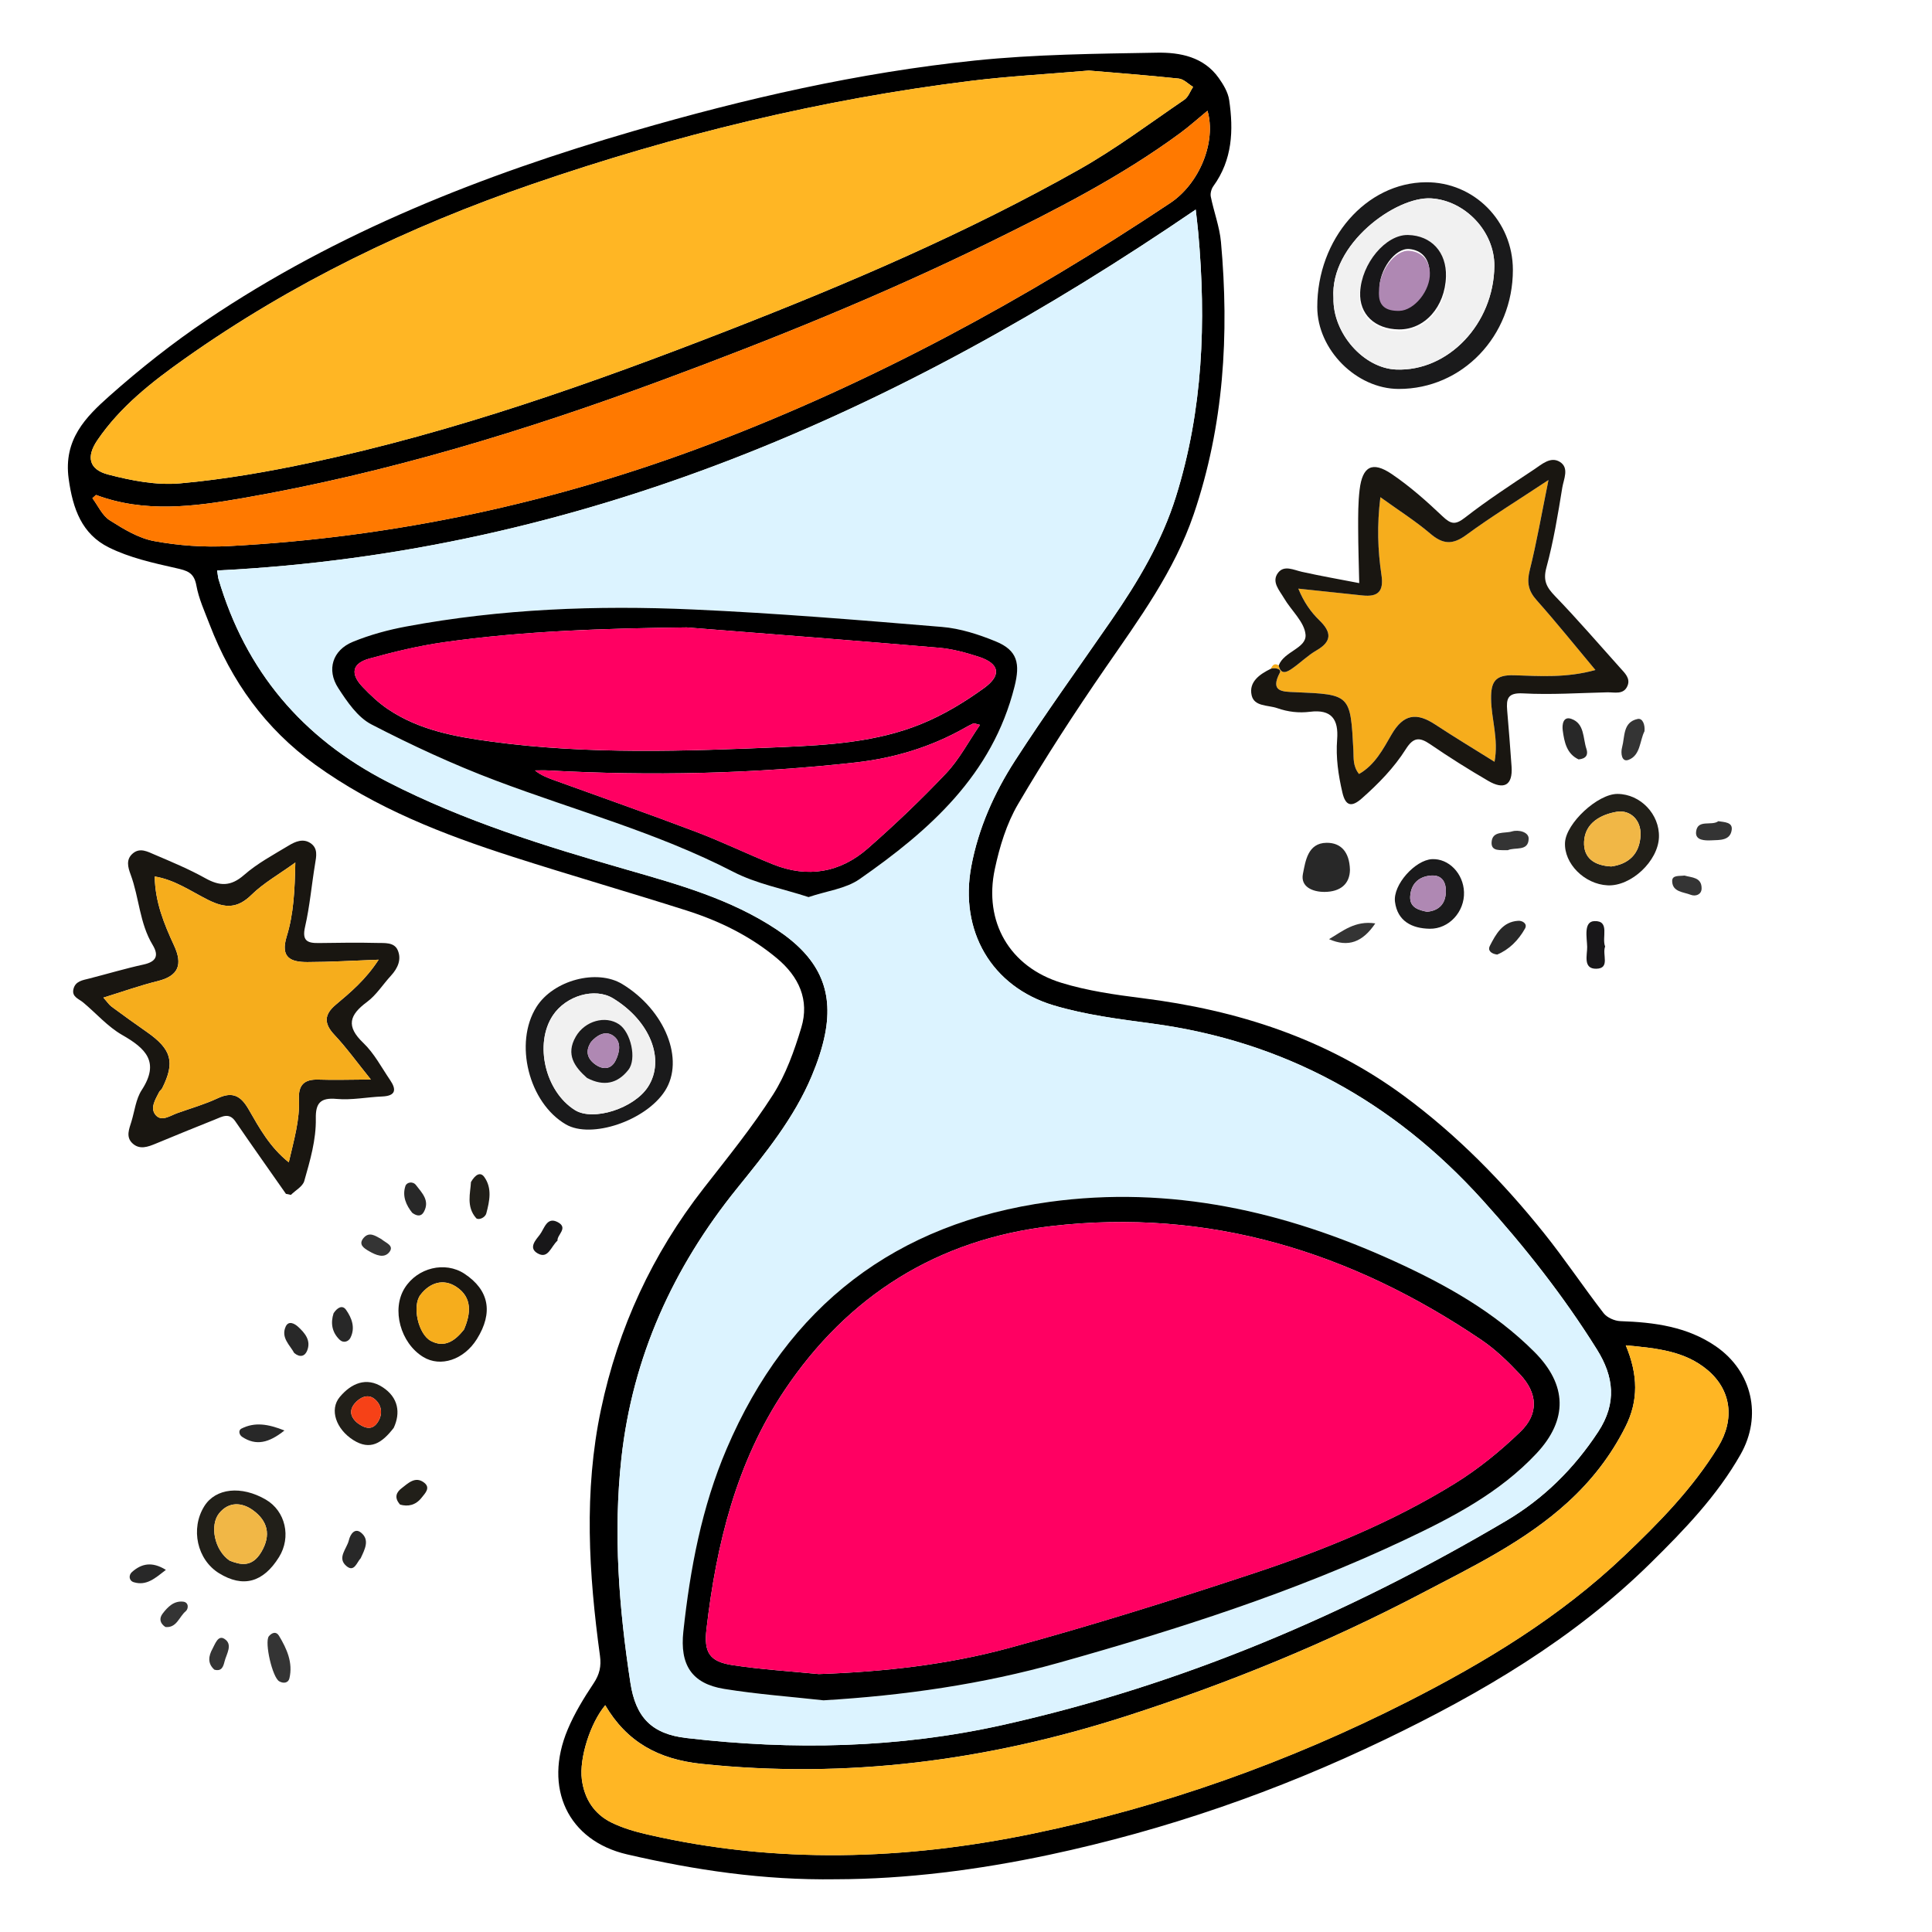 <?xml version="1.0" encoding="UTF-8"?> <svg xmlns="http://www.w3.org/2000/svg" xmlns:xlink="http://www.w3.org/1999/xlink" version="1.1" x="0px" y="0px" viewBox="0 0 600 600" style="enable-background:new 0 0 600 600;" xml:space="preserve"> <style type="text/css"> .st0{fill:none;stroke:#1D1D1B;stroke-width:5;stroke-miterlimit:10;} .st1{fill:#F7EBB2;} .st2{fill:#0F0C0D;} .st3{fill:#5BBB24;} .st4{fill:#BFC201;} .st5{fill:#F4AD2F;stroke:#1D1D1B;stroke-width:0.25;stroke-linejoin:round;stroke-miterlimit:10;} .st6{fill:#FB6E0A;} .st7{fill:#FEFEFE;} .st8{fill:#1D1D1B;} .st9{fill:#16120B;} .st10{fill:#FFAA00;} .st11{fill:#FF5E0D;} .st12{fill:#FA7E00;} .st13{fill:#FDFDFD;} .st14{fill:#61605F;} .st15{fill:#F9002A;} .st16{fill:#EBBA73;} .st17{fill:#FAAE00;} .st18{fill:#14100E;} .st19{fill:#EED9D4;} .st20{fill:#FF7610;} .st21{fill:#FF9D00;} .st22{fill:#F7922E;} .st23{fill:#84AD15;} .st24{fill:#EFD3CF;stroke:#1D1D1B;stroke-width:4;stroke-miterlimit:10;} .st25{fill:#F4AD2F;stroke:#1D1D1B;stroke-width:4;stroke-linejoin:round;stroke-miterlimit:10;} .st26{fill:#FFDFDC;stroke:#1D1D1B;stroke-width:4;stroke-miterlimit:10;} .st27{fill:#949DD7;stroke:#1D1D1B;stroke-width:4;stroke-miterlimit:10;} .st28{fill:#6E78B8;stroke:#1D1D1B;stroke-width:4;stroke-miterlimit:10;} .st29{fill:#0C0C0C;} .st30{fill:#FFB297;} .st31{fill:#6E78B8;stroke:#1D1D1B;stroke-width:0.25;stroke-miterlimit:10;} .st32{fill:#FFFFFF;} .st33{fill:#A6AFE2;} .st34{fill:#1D1D1B;stroke:#B5B4EF;stroke-miterlimit:10;} .st35{fill:#FF436C;stroke:#1D1D1B;stroke-width:5;stroke-linecap:round;stroke-linejoin:round;stroke-miterlimit:10;} .st36{fill:#FF436C;stroke:#1D1D1B;stroke-width:6;stroke-linecap:round;stroke-linejoin:round;stroke-miterlimit:10;} .st37{fill:#FF436C;} .st38{fill:#FF618B;} .st39{fill:#1B1915;} .st40{fill:#EDB074;} .st41{fill:#F4B72F;} .st42{fill:#FFE9E9;} .st43{fill:#FF0062;} .st44{fill:#FCFCFC;} .st45{fill:#F4AD2F;} .st46{fill:#6E78B8;} .st47{fill:#36A9E1;} .st48{fill:#A5A5A5;} .st49{fill:#D9DFFF;} .st50{fill:#796EC4;} .st51{fill:#DCF3FF;} .st52{fill:#191815;} .st53{fill:#191919;} .st54{fill:#ECECEC;} .st55{fill:#F4B435;} .st56{fill:#F3CC75;} .st57{fill:#95CFE5;} .st58{fill:#CAF0FF;} .st59{fill:#191611;} .st60{fill:#F6AD1C;} .st61{fill:#1A1A1B;} .st62{fill:#1D1A14;} .st63{fill:#211F19;} .st64{fill:#181719;} .st65{fill:#AF88B3;} .st66{fill:#282828;} .st67{fill:#343434;} .st68{fill:#F64117;} .st69{fill:#F1F1F1;} .st70{fill:#EBEBEB;} .st71{fill:#F1B746;} .st72{fill:#EE9E00;} .st73{fill:#72778C;stroke:#1D1D1B;stroke-width:6;stroke-miterlimit:10;} .st74{fill:#F7EBB2;stroke:#1D1D1B;stroke-width:6;stroke-miterlimit:10;} .st75{fill:#1D1D1B;stroke:#A6AFE2;stroke-width:0.5;stroke-miterlimit:10;} .st76{fill:#787FC1;} .st77{fill:#787FC1;stroke:#1D1D1B;stroke-width:6;stroke-miterlimit:10;} .st78{fill:#15100D;} .st79{fill:#F26036;} .st80{fill:#0D0904;} .st81{fill:#5A5A95;} .st82{fill:#F18D22;} .st83{fill:#F4AD2A;} .st84{fill:#B36C1F;} .st85{fill:#FF0062;stroke:#1D1D1B;stroke-width:5;stroke-linecap:round;stroke-linejoin:round;stroke-miterlimit:10;} .st86{fill:#161310;} .st87{fill:#F18F2D;} .st88{fill:#ECAF00;} .st89{fill:#F5B535;} .st90{fill:#E0441B;} .st91{fill:#FF7900;} .st92{fill:#F6A200;} .st93{fill:#FFB624;} .st94{fill:#ED9379;} .st95{fill:#FFEEE6;} .st96{fill:#16130C;} .st97{fill:#13110C;} .st98{fill:#1B1811;} .st99{fill:#F77C00;} .st100{fill:#F6C731;} .st101{fill:#F5C531;} .st102{fill:#F7D366;} .st103{fill:#F8BB00;} .st104{fill:#F7BA00;} .st105{fill:#F5D265;} .st106{fill:#E94E1B;} .st107{fill:#150F08;} .st108{fill:#ECCA62;} .st109{fill:#EDEDED;} .st110{fill:#D4B3EA;} .st111{fill:#131316;} .st112{fill:#8992D4;} .st113{fill:#EFEFEF;} .st114{fill:#16161A;} .st115{fill:#171414;} .st116{fill:#E07C75;} .st117{fill:#6DA65A;} .st118{fill:#0C0C09;} .st119{fill:#0D0C0B;} .st120{fill:#F8D3AD;} .st121{fill:#89C5E9;} .st122{fill:#F8BA00;} .st123{fill:#FC7F00;} </style> <g id="Слой_1"> <g> <path class="st60" d="M394.66,207.69c0.51-1.07,1.12-1.9,2.45-1.03c0.69,3.05,2.56,2.06,4.11,1c2.62-1.79,4.9-4.1,7.63-5.68 c4.88-2.82,4.65-5.68,0.93-9.31c-2.68-2.61-4.85-5.65-6.57-9.87c7.35,0.78,13.63,1.43,19.9,2.11c4.86,0.52,6.69-1.25,5.91-6.39 c-1.15-7.65-1.42-15.4-0.33-24.12c5.78,4.17,10.92,7.42,15.51,11.32c3.89,3.31,6.89,3.55,11.13,0.43 c7.8-5.73,16.08-10.81,25.56-17.08c-2.15,10.55-3.66,19.36-5.82,28.01c-0.95,3.78-0.46,6.39,2.14,9.3 c6.11,6.85,11.85,14.02,18.26,21.69c-9.01,2.51-17.2,1.88-25.24,1.63c-5.84-0.18-7.23,1.97-7.16,7.36 c0.08,6.25,2.38,12.39,1.07,19.51c-6.48-4.06-12.53-7.69-18.43-11.58c-5.74-3.78-9.83-3.33-13.56,3.12 c-2.58,4.47-5.14,9.46-10.1,12.25c-1.96-2.51-1.61-4.97-1.74-7.31c-0.92-17.39-0.9-17.38-18.06-18.1 c-3.86-0.16-7.97-0.03-4.77-6.08C398.05,207.78,396.02,207.24,394.66,207.69z"></path> <path class="st59" d="M394.66,207.69c1.36-0.45,3.4,0.09,2.82,1.19c-3.2,6.05,0.91,5.92,4.77,6.08 c17.16,0.72,17.14,0.71,18.06,18.1c0.12,2.33-0.23,4.79,1.74,7.31c4.95-2.79,7.51-7.78,10.1-12.25c3.73-6.44,7.82-6.9,13.56-3.12 c5.89,3.88,11.95,7.52,18.43,11.58c1.31-7.12-0.99-13.26-1.07-19.51c-0.07-5.4,1.31-7.54,7.16-7.36 c8.04,0.25,16.22,0.87,25.24-1.63c-6.41-7.67-12.16-14.84-18.26-21.69c-2.6-2.91-3.08-5.52-2.14-9.3 c2.16-8.65,3.68-17.46,5.82-28.01c-9.48,6.28-17.76,11.36-25.56,17.08c-4.25,3.12-7.25,2.88-11.13-0.43 c-4.58-3.9-9.72-7.15-15.51-11.32c-1.08,8.71-0.82,16.46,0.33,24.12c0.78,5.14-1.05,6.92-5.91,6.39 c-6.27-0.68-12.54-1.33-19.9-2.11c1.72,4.22,3.89,7.26,6.57,9.87c3.73,3.63,3.95,6.49-0.93,9.31c-2.73,1.57-5.02,3.89-7.63,5.68 c-1.54,1.06-3.41,2.05-4.11-1c1.62-4.4,8.68-5.32,8.34-9.56c-0.32-3.94-4.45-7.51-6.7-11.36c-1.41-2.42-4-5.1-1.8-7.91 c1.89-2.41,4.81-0.83,7.39-0.25c5.89,1.31,11.85,2.35,17.78,3.5c-0.12-5.7-0.32-11.4-0.33-17.1c-0.01-3.97-0.02-7.96,0.45-11.89 c0.86-7.26,3.93-8.97,9.96-4.89c5.66,3.83,10.85,8.44,15.82,13.16c2.63,2.49,3.99,2.69,6.99,0.35 c6.87-5.35,14.19-10.13,21.45-14.95c2.34-1.56,5.08-4.08,7.93-2.35c3.05,1.86,1.22,5.39,0.79,8.02 c-1.35,8.33-2.72,16.69-4.93,24.82c-1.11,4.08,0.06,6.14,2.7,8.88c6.97,7.22,13.53,14.84,20.24,22.32c1.4,1.56,3.21,3.2,2.25,5.52 c-1.19,2.87-4,1.98-6.28,2.03c-8.73,0.2-17.48,0.8-26.17,0.33c-4.81-0.26-5.22,1.7-4.92,5.31c0.49,5.79,0.96,11.59,1.36,17.39 c0.42,5.99-2.45,7.26-7.23,4.48c-6.16-3.58-12.21-7.39-18.09-11.42c-3.35-2.29-5.23-2.07-7.51,1.54 c-3.68,5.82-8.51,10.76-13.69,15.33c-3.15,2.78-5.03,2.39-6.01-1.81c-1.27-5.44-2.08-10.94-1.64-16.51 c0.49-6.27-1.75-9.43-8.43-8.6c-3.43,0.43-6.82,0.05-10.15-1.12c-2.89-1.01-7.16-0.43-7.97-3.99 C387.77,211.77,391.18,209.4,394.66,207.69z"></path> <path class="st63" d="M515.2,260.01c-0.26,7.43-8.67,15.31-15.96,14.94c-7.19-0.36-13.57-6.78-13.21-13.3 c0.34-6.01,10.18-15.13,16.3-15.09C509.44,246.6,515.44,252.88,515.2,260.01z M500.39,269.09c5.42-0.73,8.85-3.91,9.1-9.71 c0.21-4.84-3.33-7.97-7.4-7.27c-4.67,0.8-9.88,3.3-10.14,9.3C491.72,266.47,495.14,268.82,500.39,269.09z"></path> <path class="st61" d="M454.66,277.03c0.22,6.11-4.66,11.5-10.66,11.4c-5.53-0.09-9.99-2.37-10.77-8.32 c-0.71-5.35,6.3-13.02,11.47-13.29C449.88,266.55,454.45,271.23,454.66,277.03z M443.19,283.16c3.76-0.35,5.72-2.53,5.83-6.15 c0.09-2.92-1.1-5.32-4.52-5.1c-3.94,0.25-6.35,2.64-6.56,6.53C437.77,281.78,440.47,282.64,443.19,283.16z"></path> <path class="st66" d="M419.24,270.11c-0.05,4.39-2.94,6.84-7.85,6.88c-3.72,0.03-7.58-1.57-6.75-5.64 c0.79-3.86,1.46-9.54,7.33-9.61C416.45,261.69,419.08,264.6,419.24,270.11z"></path> <path class="st67" d="M510.71,227.1c-1.5,2.91-1.21,7.5-4.99,8.89c-2.11,0.78-2.45-2.12-1.97-3.89c0.91-3.33,0.19-7.85,4.85-8.82 C510.14,222.97,510.92,225.06,510.71,227.1z"></path> <path class="st64" d="M498.49,293.95c-0.99,2.44,1.66,6.81-2.74,6.9c-4.23,0.08-2.79-4.36-2.84-6.78 c-0.06-2.83-1.2-7.89,2.24-8.01C500.12,285.88,497.34,291.21,498.49,293.95z"></path> <path class="st66" d="M464.96,296.45c-1.99-0.27-2.98-1.35-2.28-2.69c1.9-3.69,3.95-7.51,8.83-7.8c1.29-0.08,2.94,0.9,2.09,2.42 C471.55,292.02,468.64,294.93,464.96,296.45z"></path> <path class="st66" d="M490.25,235.84c-3.7-1.73-4.44-5.37-4.93-9.01c-0.24-1.79,0.13-4.47,2.67-3.58 c4.15,1.45,3.56,5.97,4.69,9.32C493.29,234.39,492.59,235.63,490.25,235.84z"></path> <path class="st67" d="M468.26,264.04c-2.29-0.11-5.24,0.5-5.03-2.53c0.25-3.59,4.04-2.61,6.32-3.3c2.08-0.63,5.24,0.19,5.19,2.26 C474.66,264.56,470.41,262.99,468.26,264.04z"></path> <path class="st67" d="M412.75,291.66c4.23-2.48,8.07-5.83,14.36-4.89C423.17,292.61,418.7,294.29,412.75,291.66z"></path> <path class="st67" d="M533.64,255.03c1.93,0.31,4.49,0.29,4.16,2.69c-0.46,3.38-3.71,3.13-6.24,3.25c-2.06,0.1-5.09,0.07-4.83-2.6 C527.13,254.28,531.57,256.61,533.64,255.03z"></path> <path class="st67" d="M523.13,271.91c2.2,0.66,5.37,0.46,5.32,4.04c-0.03,1.83-1.81,2.56-3.44,1.92c-2.24-0.88-5.59-0.84-5.7-4.16 C519.23,271.67,521.51,272.14,523.13,271.91z"></path> <path class="st71" d="M500.39,269.09c-5.25-0.26-8.67-2.62-8.45-7.68c0.27-6,5.47-8.5,10.14-9.3c4.07-0.69,7.61,2.43,7.4,7.27 C509.24,265.18,505.81,268.36,500.39,269.09z"></path> <path class="st65" d="M443.19,283.16c-2.72-0.52-5.42-1.38-5.24-4.72c0.21-3.9,2.62-6.28,6.56-6.53c3.42-0.22,4.61,2.18,4.52,5.1 C448.92,280.63,446.95,282.81,443.19,283.16z"></path> </g> <path class="st61" d="M193.26,305.62c13.3,8.08,19.46,23.51,13.25,33.17c-5.96,9.27-22.9,15-30.78,10.4 c-11.53-6.72-16.18-25.28-9.13-36.47C171.83,304.41,185.36,300.81,193.26,305.62z M201.28,337.47c5.38-8.44,0.61-20.44-10.91-27.44 c-5.62-3.41-14.57-0.86-18.67,5.32c-5.85,8.81-2.39,23.62,6.86,29.4C184.23,348.3,196.98,344.22,201.28,337.47z"></path> <path class="st63" d="M68.04,488.59c-6.84-4.21-8.96-13.84-4.59-20.83c3.51-5.62,11.51-6.47,19.11-2.04 c6.1,3.56,7.95,11.63,4.09,17.85C81.73,491.48,75.47,493.16,68.04,488.59z M71.34,484.68c3.18,1.24,6.88,2.28,9.82-2.71 c3.14-5.31,1.92-9.68-2.6-12.96c-3.37-2.44-7.49-2.78-10.51,0.96C65.07,473.67,66.57,481.46,71.34,484.68z"></path> <path class="st59" d="M148.1,415.86c-4.02,6.43-11.29,8.85-16.68,5.55c-7.06-4.32-9.88-14.76-5.76-21.36 c3.97-6.37,12.56-8.44,18.58-4.48C151.9,400.63,153.24,407.63,148.1,415.86z M144.09,412.91c2.1-4.88,2.7-9.93-2.38-13.28 c-4.04-2.66-8.27-1.29-11.16,2.53c-2.6,3.44-0.67,12.2,3.28,14.28C138.07,418.68,141.31,416.43,144.09,412.91z"></path> <path class="st63" d="M122.27,443.44c-3.65,4.72-7.27,7.13-12.57,3.77c-5.28-3.34-7.49-9.43-4.17-13.38 c3.51-4.18,8.23-6.34,13.33-3C123.72,434.01,124.45,438.77,122.27,443.44z M110.9,441.83c3.07,2.34,5.02,1.94,6.4-0.14 c1.69-2.53,1.25-5.34-0.9-7.16c-2.22-1.88-4.78-0.44-6.29,1.38C107.9,438.57,109.62,440.77,110.9,441.83z"></path> <path class="st67" d="M83.48,508.17c1-1.18,2.3-1.6,3.16-0.17c2.43,4.04,4.39,8.33,3.24,13.22c-0.34,1.45-1.83,1.69-3.16,0.93 C84.59,520.93,82.11,510.1,83.48,508.17z"></path> <path class="st63" d="M146.26,367.1c1.37-2.37,2.94-3.25,4.14-1.57c2.49,3.49,1.64,7.48,0.63,11.28c-0.38,1.45-2.52,2.2-3.16,1.49 C144.72,374.73,146.1,370.46,146.26,367.1z"></path> <path class="st66" d="M112.01,483.93c-1.22,1.27-2.01,4.56-4.52,2.34c-2.84-2.52,0.22-5.29,0.85-7.92 c0.46-1.93,1.85-3.92,3.76-2.39C114.91,478.2,113.29,481.18,112.01,483.93z"></path> <path class="st66" d="M128.02,376.65c-1.81-2.27-3.19-5.11-2.11-8.34c0.4-1.18,2.31-1.54,3.28-0.27c1.85,2.42,4.39,4.82,2.43,8.34 C130.86,377.76,129.59,377.81,128.02,376.65z"></path> <path class="st63" d="M124.25,467.26c-2.04-2.28-1-3.96,0.48-5.08c2-1.53,4.24-3.85,6.98-1.74c2.1,1.62,0.31,3.3-0.79,4.7 C129.07,467.48,126.68,467.96,124.25,467.26z"></path> <path class="st66" d="M103.6,407.83c1.14-1.73,2.72-2.68,3.87-1.05c1.79,2.54,2.94,5.58,1.35,8.7c-0.62,1.21-2.19,1.69-3.31,0.62 C103.02,413.73,102.64,410.79,103.6,407.83z"></path> <path class="st66" d="M88.34,444.25c-4.87,3.9-8.85,4.81-13.12,1.99c-0.99-0.65-1.24-2.07-0.25-2.57 C79.12,441.57,83.23,442.22,88.34,444.25z"></path> <path class="st64" d="M173.14,385.28c-2.09,1.9-2.89,5.82-6.15,3.98c-3.02-1.7-0.59-4.19,0.68-5.86c1.39-1.82,2.14-5.68,5.58-3.83 C176.59,381.37,172.94,383.5,173.14,385.28z"></path> <path class="st66" d="M91.37,420.19c-1.31-2.44-4.19-4.74-2.66-8.18c0.89-2,2.78-0.97,3.89,0.05c2.13,1.97,4.08,4.28,2.76,7.46 C94.67,421.18,93.19,421.69,91.37,420.19z"></path> <path class="st66" d="M51.52,487.54c-3.37,2.61-6.02,5.03-9.98,3.83c-1.5-0.45-1.68-2.18-0.53-3.19 C43.95,485.59,47.2,484.85,51.52,487.54z"></path> <path class="st67" d="M66.57,518.53c-2.19-1.95-1.8-4.26-0.6-6.44c0.82-1.48,1.72-4.38,3.69-3.15c2.77,1.73,0.68,4.65,0.08,7.04 C69.35,517.55,68.86,519.16,66.57,518.53z"></path> <path class="st67" d="M51.36,505.28c-1.76-1.19-1.94-2.7-0.89-4.11c1.58-2.1,3.53-4.08,6.41-3.76c1.82,0.2,1.67,2.25,0.81,2.96 C55.63,502.07,54.88,505.65,51.36,505.28z"></path> <path class="st67" d="M118.47,384.84c1.27,1.12,4.01,1.95,2.48,3.96c-1.63,2.14-4.26,0.96-6.31-0.22c-1.57-0.9-3.48-2.08-1.71-4.14 C114.72,382.36,116.68,383.87,118.47,384.84z"></path> <path class="st69" d="M201.28,337.47c-4.3,6.74-17.05,10.83-22.73,7.28c-9.25-5.77-12.71-20.59-6.86-29.4 c4.1-6.18,13.06-8.73,18.67-5.32C201.89,317.04,206.66,329.03,201.28,337.47z M182.3,334.76c5.22,2.76,9.53,1.74,12.86-2.52 c2.64-3.37,0.75-11.66-2.89-14.12c-4.24-2.86-10.64-1.09-13.46,3.82C175.61,327.51,178.48,331.37,182.3,334.76z"></path> <path class="st71" d="M71.34,484.68c-4.77-3.22-6.27-11.02-3.29-14.7c3.03-3.75,7.14-3.41,10.51-0.96 c4.52,3.27,5.74,7.65,2.6,12.96C78.21,486.96,74.52,485.92,71.34,484.68z"></path> <path class="st60" d="M144.09,412.91c-2.78,3.52-6.02,5.78-10.27,3.54c-3.95-2.08-5.88-10.84-3.28-14.28 c2.89-3.82,7.13-5.19,11.16-2.53C146.79,402.98,146.19,408.03,144.09,412.91z"></path> <path class="st68" d="M110.9,441.83c-1.28-1.06-3-3.26-0.79-5.92c1.51-1.82,4.07-3.26,6.29-1.38c2.15,1.82,2.59,4.63,0.9,7.16 C115.92,443.77,113.97,444.17,110.9,441.83z"></path> <path class="st61" d="M182.3,334.76c-3.82-3.39-6.7-7.25-3.49-12.82c2.82-4.91,9.23-6.68,13.46-3.82 c3.64,2.46,5.54,10.75,2.89,14.12C191.83,336.5,187.52,337.52,182.3,334.76z M183.57,323.57c-1.8,2.71-1.3,5.04,1.12,6.87 c2.49,1.88,5.09,1.76,6.52-1.14c1.27-2.57,1.88-5.94-0.92-7.74C187.92,320.02,185.36,321.51,183.57,323.57z"></path> <path class="st65" d="M183.57,323.57c1.79-2.06,4.36-3.55,6.73-2.02c2.8,1.8,2.19,5.17,0.92,7.74c-1.44,2.91-4.03,3.02-6.52,1.14 C182.27,328.61,181.77,326.28,183.57,323.57z"></path> <path class="st59" d="M88.8,370.76c-5.25-7.5-10.54-14.97-15.71-22.51c-1.95-2.85-4.15-1.44-6.27-0.6 c-6.14,2.43-12.25,4.96-18.36,7.48c-2.51,1.04-5.14,2.07-7.41-0.14c-2.02-1.98-0.92-4.44-0.23-6.7c1-3.28,1.38-6.99,3.19-9.76 c5.68-8.72,1.26-12.93-6.08-17.12c-4.5-2.57-8.07-6.74-12.13-10.11c-1.38-1.14-3.54-1.71-3-4.09c0.58-2.53,2.86-2.79,4.92-3.32 c5.63-1.44,11.2-3.11,16.87-4.35c3.95-0.87,4.81-2.78,2.82-6.08c-4.08-6.73-4.18-14.69-6.84-21.86c-0.85-2.28-1.53-4.71,0.7-6.58 c2.23-1.87,4.62-0.51,6.71,0.38c5.33,2.27,10.72,4.52,15.77,7.33c4.48,2.5,7.9,2.63,12.05-1c4.13-3.62,9.13-6.28,13.88-9.15 c2.02-1.22,4.44-2.28,6.74-0.74c2.37,1.59,1.83,4.05,1.43,6.47c-1.08,6.51-1.64,13.12-3.11,19.53c-0.98,4.27,0.64,5.08,4.2,5.03 c6.06-0.08,12.13-0.18,18.2-0.03c2.27,0.06,5.24-0.28,6.35,2.19c1.29,2.88,0.07,5.64-2.06,7.96c-2.51,2.72-4.55,6.03-7.46,8.18 c-5.48,4.06-6.58,7.53-1.15,12.71c3.38,3.22,5.66,7.62,8.34,11.56c2.01,2.95,1.76,4.9-2.43,5.08c-4.75,0.2-9.54,1.19-14.21,0.76 c-5.09-0.47-6.52,1.4-6.44,6.06c0.12,6.68-1.79,13.1-3.59,19.44c-0.48,1.69-2.72,2.88-4.15,4.3 C89.83,370.99,89.32,370.88,88.8,370.76z M48.05,272.2c0.11,7.91,2.9,14.74,6.01,21.45c2.71,5.85,1.47,9.42-5.13,11.05 c-5.51,1.36-10.88,3.29-16.83,5.12c1.18,1.31,1.76,2.22,2.57,2.82c3.61,2.67,7.26,5.28,10.93,7.85c7.69,5.37,8.81,9.37,4.78,17.45 c-0.23,0.46-0.75,0.78-0.98,1.24c-1.17,2.3-2.94,5.02-1,7.18c1.83,2.04,4.44,0.13,6.63-0.66c4.23-1.51,8.58-2.75,12.63-4.65 c4.66-2.18,7.2-0.64,9.57,3.5c3.31,5.75,6.54,11.7,12.45,16.42c1.64-7.1,3.45-13.21,3.15-19.62c-0.21-4.49,1.73-6.23,6.12-6.07 c4.87,0.17,9.75,0,16.22-0.03c-4.38-5.43-7.59-9.91-11.33-13.88c-3.32-3.53-3.16-6.32,0.4-9.32c4.59-3.87,9.24-7.7,13.35-14.01 c-8.06,0.29-15.08,0.73-22.11,0.74c-5.11,0.01-8.51-1.3-6.44-7.99c2.14-6.92,2.5-14.25,2.67-22.92c-5.24,3.79-9.91,6.4-13.59,10.01 c-4.39,4.31-8.18,4.23-13.43,1.62C59.38,276.86,54.34,273.23,48.05,272.2z"></path> <path class="st61" d="M469.84,83.79c0.02,20.6-15.72,37.03-35.46,37c-13.15-0.02-25.27-12.2-25.29-25.42 c-0.04-21.18,15.18-38.64,33.76-38.77C457.76,56.5,469.82,68.65,469.84,83.79z M414.12,92.55c-0.25,10.9,9.32,21.82,19.48,22.21 c16.2,0.63,30.31-14.25,30.48-32.14c0.11-10.76-9.13-20.39-19.65-21.02C433.52,60.95,412.98,75.76,414.12,92.55z"></path> <path class="st60" d="M48.05,272.2c6.29,1.02,11.32,4.66,16.65,7.3c5.25,2.61,9.05,2.69,13.43-1.62 c3.68-3.62,8.35-6.23,13.59-10.01c-0.17,8.66-0.53,16-2.67,22.92c-2.07,6.69,1.33,8,6.44,7.99c7.02-0.01,14.04-0.45,22.11-0.74 c-4.11,6.31-8.76,10.14-13.35,14.01c-3.57,3-3.72,5.79-0.4,9.32c3.74,3.98,6.95,8.45,11.33,13.88c-6.47,0.03-11.35,0.2-16.22,0.03 c-4.39-0.16-6.33,1.58-6.12,6.07c0.3,6.41-1.51,12.52-3.15,19.62c-5.9-4.72-9.14-10.67-12.45-16.42c-2.38-4.14-4.92-5.68-9.57-3.5 c-4.05,1.9-8.41,3.13-12.63,4.65c-2.19,0.78-4.8,2.7-6.63,0.66c-1.94-2.16-0.16-4.88,1-7.18c0.23-0.46,0.75-0.78,0.98-1.24 c4.03-8.07,2.91-12.08-4.78-17.45c-3.68-2.57-7.33-5.18-10.93-7.85c-0.81-0.6-1.39-1.51-2.57-2.82c5.95-1.84,11.32-3.77,16.83-5.12 c6.6-1.62,7.83-5.2,5.13-11.05C50.96,286.95,48.16,280.11,48.05,272.2z"></path> <path class="st69" d="M414.12,92.55c-1.15-16.79,19.4-31.6,30.32-30.94c10.51,0.63,19.75,10.26,19.65,21.02 c-0.18,17.89-14.28,32.77-30.48,32.14C423.45,114.37,413.87,103.44,414.12,92.55z M449.27,86.42c0.23-7.53-4.6-12.73-11.97-12.9 c-7.03-0.17-14.69,8.86-15.11,17.78c-0.32,6.8,4.61,11.45,12.24,11.54C442.55,102.94,448.99,95.82,449.27,86.42z"></path> <path class="st64" d="M449.06,85.88c-0.28,9.4-6.61,16.52-14.61,16.42c-7.51-0.09-12.35-4.74-12.04-11.54 c0.41-8.93,7.95-17.95,14.87-17.78C444.53,73.15,449.28,78.35,449.06,85.88z M428.39,90.02c-0.32,4.58,2.23,6.08,6.22,5.97 c4.57-0.12,9.49-6.3,9.31-11.78c-0.13-4.03-2.52-6.5-6.19-6.87C433.19,76.89,428.21,83.98,428.39,90.02z"></path> <path class="st65" d="M428.27,90.57c-0.18-6.05,4.88-13.14,9.5-12.68c3.73,0.37,6.16,2.84,6.29,6.87 c0.18,5.48-4.82,11.66-9.46,11.78C430.54,96.64,427.95,95.14,428.27,90.57z"></path> </g> <g id="Слой_2"> <g> <path d="M259.65,583.62c-22.62,0.34-43.88-2.86-64.88-7.72c-18.39-4.25-26.11-20.63-18.45-38.83c2.11-5.02,5.01-9.76,8.04-14.31 c1.84-2.76,2.41-5.28,1.97-8.52c-3.49-25.51-5.07-51.04,0.31-76.51c5.34-25.33,15.92-48.24,31.88-68.69 c7.4-9.49,15.03-18.88,21.5-29c4.02-6.29,6.65-13.68,8.83-20.9c2.6-8.61-0.75-15.84-7.56-21.53 c-8.33-6.96-17.91-11.62-28.14-14.87c-17.87-5.68-35.9-10.88-53.76-16.61c-21.69-6.96-42.82-15.14-61.51-28.66 c-15.48-11.19-26.02-25.92-32.79-43.56c-1.53-3.99-3.36-7.96-4.11-12.11c-0.73-4.08-2.95-4.61-6.41-5.39 c-7.06-1.59-14.34-3.21-20.75-6.39c-8.38-4.15-11.21-11.94-12.5-21.38c-1.65-12.14,5.28-19.1,12.68-25.68 c9.54-8.47,19.64-16.46,30.22-23.58C104.84,72,149.84,54.34,196.67,40.72c34.8-10.12,70.03-18.18,106.06-21.92 c18.75-1.94,37.72-2.11,56.6-2.44c7.13-0.12,14.49,1.28,19.16,7.86c1.45,2.04,2.89,4.45,3.24,6.85c1.39,9.4,1.01,18.59-4.91,26.74 c-0.62,0.85-1,2.25-0.8,3.25c0.95,4.72,2.73,9.34,3.16,14.09c2.6,28.69,0.91,56.99-8.45,84.52c-6.04,17.75-16.99,32.59-27.47,47.8 c-9.5,13.78-18.64,27.85-27.11,42.28c-3.55,6.05-5.72,13.2-7.2,20.14c-3.51,16.41,4.61,30.4,20.68,35.33 c8.1,2.49,16.67,3.71,25.12,4.77c29.56,3.71,57.14,12.53,81.36,30.42c16.42,12.13,30.61,26.6,43.34,42.48 c6.48,8.08,12.23,16.73,18.57,24.93c1.07,1.38,3.41,2.41,5.21,2.47c10.52,0.35,20.79,1.71,29.66,7.83 c11.27,7.78,14.45,21.62,7.65,33.58c-7.3,12.85-17.47,23.41-27.93,33.71c-24.02,23.66-52.59,40.44-82.69,54.91 c-33.28,15.99-67.93,28.01-104.06,35.7C303.72,580.73,281.35,583.58,259.65,583.62z M67.43,177.17c0.24,1.49,0.27,2.09,0.43,2.65 c8.44,28.61,26.05,49.42,52.62,63.06c23.64,12.13,48.8,19.91,74.17,27.2c16.14,4.64,32.27,9.13,46.52,18.58 c12.84,8.52,17.81,18.47,15.06,32.47c-0.87,4.45-2.39,8.84-4.14,13.03c-5.49,13.11-14.41,24.02-23.22,34.93 c-19.84,24.58-32.42,52.3-35.89,83.77c-2.57,23.34-0.75,46.61,2.8,69.77c1.64,10.68,6.57,15.88,17.4,17.13 c32.98,3.84,65.8,3.18,98.3-4.07c55.58-12.41,107.3-34.46,156.19-63.34c11.68-6.9,21.14-16.23,28.68-27.72 c5.87-8.95,4.8-17.2-0.4-25.53c-10.37-16.6-22.42-31.9-35.54-46.42c-27.67-30.62-61.57-49.31-102.66-54.82 c-10.24-1.37-20.65-2.69-30.5-5.63c-19.42-5.8-29.34-23.2-25.61-43.16c2.21-11.86,7.11-22.8,13.56-32.8 c9.57-14.85,19.95-29.18,30-43.73c8.26-11.96,15.64-24.35,20.02-38.37c8.38-26.83,9.4-54.25,6.9-81.98 c-0.2-2.18-0.48-4.35-0.78-7.11C279.06,128.08,180.43,171.61,67.43,177.17z M338.14,21.91c-13.85,1.18-25.13,1.79-36.32,3.17 c-46.63,5.73-92.02,16.8-136.43,32.07c-38.42,13.21-74.68,30.67-107.92,54.17c-10.24,7.24-20.1,14.92-27.25,25.42 c-3.48,5.12-2.61,9.07,3.34,10.62c7.24,1.89,15.03,3.41,22.38,2.75c13.62-1.22,27.21-3.59,40.6-6.44 c44.57-9.5,87.39-24.65,129.76-41.15c37.24-14.51,73.97-30.21,108.82-49.87c11.36-6.41,21.88-14.31,32.69-21.68 c1.24-0.84,1.82-2.64,2.71-3.99c-1.48-0.89-2.9-2.42-4.45-2.58C355.94,23.33,345.78,22.57,338.14,21.91z M504.9,417.8 c3.84,9.22,3.96,17.2-0.09,25.27c-4.52,9-10.54,16.74-17.93,23.48c-13.36,12.18-29.5,19.95-45.28,28.22 c-29.5,15.47-60.23,28.02-91.95,38.22c-42.95,13.8-86.66,19.54-131.76,14.79c-13.42-1.41-23.2-6.78-29.93-18.21 c-4.66,5.57-8.11,16.48-7.26,23.06c0.78,6,3.79,10.72,9.19,13.37c3.51,1.73,7.39,2.84,11.22,3.72c39.96,9.2,79.9,7.98,119.84-0.31 c40.56-8.42,79.22-22.19,116.13-40.92c24.28-12.33,47.42-26.39,67.3-45.29c10.86-10.32,21.31-20.97,29.19-33.84 c5.29-8.64,4.06-17.71-3.27-23.88C523.25,419.56,514.64,418.72,504.9,417.8z M29.82,153.71c-0.37,0.33-0.75,0.67-1.12,1 c1.75,2.34,3.05,5.38,5.36,6.85c4.29,2.73,8.97,5.59,13.84,6.48c7.57,1.4,15.48,1.96,23.18,1.55 c51.55-2.72,101.46-13.47,149.71-31.8c50.54-19.2,97.74-44.82,142.66-74.76c9.04-6.02,14.34-18.92,11.55-28.64 c-2.92,2.4-5.6,4.82-8.48,6.94c-18.5,13.62-38.9,23.96-59.43,34.04c-33.01,16.2-67.06,29.96-101.53,42.72 c-42.4,15.7-85.51,28.85-130.12,36.6C60.25,157.34,44.92,159.36,29.82,153.71z"></path> <path class="st51" d="M67.43,177.17c113-5.57,211.63-49.09,303.91-112.09c0.31,2.76,0.59,4.93,0.78,7.11 c2.5,27.73,1.48,55.15-6.9,81.98c-4.38,14.01-11.76,26.41-20.02,38.37c-10.04,14.55-20.42,28.88-30,43.73 c-6.45,10.01-11.34,20.95-13.56,32.8c-3.73,19.95,6.2,37.35,25.61,43.16c9.85,2.94,20.25,4.26,30.5,5.63 c41.09,5.5,74.98,24.2,102.66,54.82c13.12,14.52,25.18,29.83,35.54,46.42c5.2,8.33,6.27,16.58,0.4,25.53 c-7.54,11.49-17,20.82-28.68,27.72c-48.9,28.88-100.61,50.93-156.19,63.34c-32.5,7.26-65.33,7.91-98.3,4.07 c-10.82-1.26-15.76-6.45-17.4-17.13c-3.55-23.16-5.37-46.43-2.8-69.77c3.46-31.47,16.04-59.19,35.89-83.77 c8.81-10.91,17.72-21.83,23.22-34.93c1.76-4.19,3.27-8.58,4.14-13.03c2.75-14-2.22-23.95-15.06-32.47 c-14.25-9.45-30.38-13.94-46.52-18.58c-25.37-7.29-50.53-15.07-74.17-27.2c-26.57-13.64-44.18-34.44-52.62-63.06 C67.7,179.27,67.67,178.66,67.43,177.17z M255.75,528.05c24.9-1.48,49.34-4.99,73.21-11.7c36.56-10.28,72.73-21.82,107.18-38.07 c14.9-7.03,29.57-14.64,41.06-26.91c9.79-10.46,9.54-21.28-0.61-31.47c-12.46-12.52-27.63-20.96-43.5-28.2 c-34.08-15.56-69.65-23.59-107.18-18.44c-47.72,6.55-81.26,32.29-100.22,76.67c-7.74,18.12-11.34,37.25-13.45,56.75 c-1.11,10.26,2.5,16.18,12.7,17.83C235.13,526.17,245.47,526.91,255.75,528.05z M251.1,278.6c5.69-1.92,11.54-2.59,15.79-5.55 c21.8-15.18,41.26-32.41,48.16-59.79c1.8-7.16,0.97-11.29-5.83-14.07c-5.3-2.17-11.02-4.02-16.68-4.49 c-25.81-2.15-51.64-4.28-77.51-5.43c-29.75-1.33-59.47-0.19-88.85,5.29c-5.65,1.05-11.32,2.6-16.63,4.77 c-6.26,2.57-8.21,8.65-4.53,14.33c2.76,4.26,6.03,9.09,10.3,11.3c12.54,6.5,25.44,12.47,38.64,17.45 c24.64,9.3,50.17,16.16,73.75,28.34C234.88,274.45,243.14,276,251.1,278.6z"></path> <path class="st93" d="M338.14,21.91c7.64,0.65,17.8,1.42,27.93,2.49c1.56,0.16,2.97,1.69,4.45,2.58 c-0.89,1.35-1.48,3.15-2.71,3.99c-10.81,7.37-21.33,15.28-32.69,21.68c-34.85,19.66-71.58,35.36-108.82,49.87 c-42.37,16.5-85.19,31.65-129.76,41.15c-13.4,2.86-26.98,5.22-40.6,6.44c-7.34,0.66-15.14-0.86-22.38-2.75 c-5.94-1.56-6.82-5.51-3.34-10.62c7.15-10.5,17.01-18.18,27.25-25.42c33.24-23.5,69.5-40.96,107.92-54.17 c44.41-15.27,89.8-26.34,136.43-32.07C313.01,23.7,324.29,23.1,338.14,21.91z"></path> <path class="st93" d="M504.9,417.8c9.74,0.92,18.35,1.76,25.4,7.7c7.33,6.17,8.56,15.25,3.27,23.88 c-7.88,12.87-18.33,23.52-29.19,33.84c-19.88,18.9-43.02,32.96-67.3,45.29c-36.91,18.73-75.57,32.5-116.13,40.92 c-39.94,8.29-79.88,9.51-119.84,0.31c-3.83-0.88-7.72-2-11.22-3.72c-5.39-2.66-8.41-7.37-9.19-13.37 c-0.85-6.58,2.6-17.49,7.26-23.06c6.73,11.43,16.51,16.8,29.93,18.21c45.1,4.74,88.81-0.99,131.76-14.79 c31.72-10.2,62.45-22.75,91.95-38.22c15.78-8.27,31.92-16.04,45.28-28.22c7.39-6.74,13.41-14.48,17.93-23.48 C508.85,435,508.74,427.02,504.9,417.8z"></path> <path class="st91" d="M29.82,153.71c15.11,5.65,30.43,3.63,45.61,0.99c44.61-7.75,87.72-20.91,130.12-36.6 c34.47-12.76,68.51-26.52,101.53-42.72c20.53-10.07,40.93-20.41,59.43-34.04c2.89-2.13,5.56-4.54,8.48-6.94 c2.79,9.72-2.51,22.62-11.55,28.64c-44.92,29.94-92.13,55.56-142.66,74.76c-48.24,18.33-98.15,29.09-149.71,31.8 c-7.7,0.41-15.6-0.16-23.18-1.55c-4.87-0.9-9.55-3.76-13.84-6.48c-2.31-1.47-3.61-4.52-5.36-6.85 C29.07,154.38,29.45,154.04,29.82,153.71z"></path> <path d="M255.75,528.05c-10.28-1.14-20.63-1.89-30.83-3.54c-10.2-1.65-13.81-7.58-12.7-17.83c2.11-19.5,5.71-38.64,13.45-56.75 c18.96-44.38,52.5-70.12,100.22-76.67c37.54-5.15,73.1,2.88,107.18,18.44c15.86,7.24,31.03,15.69,43.5,28.2 c10.15,10.19,10.4,21.01,0.61,31.47c-11.49,12.27-26.15,19.88-41.06,26.91c-34.44,16.26-70.61,27.79-107.18,38.07 C305.1,523.06,280.66,526.57,255.75,528.05z M254.3,519.9c19.99-0.71,39.78-2.87,58.93-8.07c25.57-6.94,50.9-14.88,76.07-23.21 c21.72-7.19,42.97-15.83,62.52-27.91c7.31-4.52,14.15-10.08,20.34-16.06c5.8-5.59,5.41-11.97-0.14-17.87 c-3.63-3.86-7.54-7.66-11.91-10.62c-40.4-27.35-84.63-41.09-133.64-35.38c-35.3,4.11-63.17,21.56-82.9,51.09 c-14.91,22.31-21.12,47.77-24.17,74.1c-0.83,7.19,0.9,10.06,8.11,11.15C236.37,518.47,245.36,519.02,254.3,519.9z"></path> <path d="M251.1,278.6c-7.96-2.6-16.23-4.15-23.38-7.85c-23.59-12.18-49.12-19.04-73.75-28.34c-13.21-4.98-26.11-10.96-38.64-17.45 c-4.27-2.21-7.54-7.04-10.3-11.3c-3.68-5.68-1.73-11.76,4.53-14.33c5.31-2.18,10.98-3.72,16.63-4.77 c29.38-5.48,59.1-6.62,88.85-5.29c25.87,1.15,51.7,3.28,77.51,5.43c5.66,0.47,11.38,2.32,16.68,4.49 c6.81,2.79,7.64,6.91,5.83,14.07c-6.89,27.39-26.36,44.61-48.16,59.79C262.64,276.01,256.79,276.68,251.1,278.6z M213.24,194.85 c-25.26,0.3-50.4,1.05-75.36,4.6c-7.81,1.11-15.56,2.98-23.18,5.09c-5.35,1.48-5.98,4.68-2.12,8.76c2.39,2.53,4.99,4.97,7.86,6.91 c9.76,6.6,21.07,8.62,32.43,10.14c29.91,4.02,59.94,2.96,89.95,1.67c14.66-0.63,29.37-1.56,43.11-7.11 c6.96-2.81,13.6-6.82,19.7-11.24c5.56-4.02,4.73-7.61-1.6-9.67c-4.03-1.31-8.24-2.47-12.44-2.83 C265.48,198.92,239.36,196.92,213.24,194.85z M304.35,225.12c-1.5-0.36-1.84-0.56-2.04-0.47c-0.97,0.45-1.91,0.95-2.83,1.48 c-10.51,5.93-21.88,9.33-33.78,10.66c-31.72,3.55-63.53,4.22-95.39,2.48c-1.39-0.08-2.78-0.01-4.17-0.01 c2,1.62,4.11,2.35,6.21,3.12c14.58,5.28,29.22,10.42,43.73,15.92c8.1,3.07,15.93,6.88,23.97,10.12 c10.76,4.33,20.85,2.61,29.46-4.94c8.46-7.41,16.63-15.2,24.36-23.37C297.9,235.85,300.72,230.41,304.35,225.12z"></path> <path class="st43" d="M254.3,519.9c-8.94-0.89-17.93-1.43-26.79-2.77c-7.2-1.09-8.94-3.96-8.11-11.15 c3.05-26.33,9.27-51.78,24.17-74.1c19.73-29.53,47.6-46.98,82.9-51.09c49.01-5.71,93.24,8.02,133.64,35.38 c4.37,2.96,8.27,6.76,11.91,10.62c5.55,5.9,5.94,12.29,0.14,17.87c-6.2,5.97-13.03,11.54-20.34,16.06 c-19.55,12.08-40.8,20.72-62.52,27.91c-25.16,8.33-50.49,16.27-76.07,23.21C294.08,517.03,274.29,519.19,254.3,519.9z"></path> <path class="st43" d="M213.24,194.85c26.12,2.07,52.24,4.07,78.34,6.3c4.2,0.36,8.41,1.52,12.44,2.83 c6.33,2.06,7.16,5.65,1.6,9.67c-6.1,4.41-12.74,8.42-19.7,11.24c-13.73,5.55-28.45,6.48-43.11,7.11 c-30.02,1.29-60.04,2.35-89.95-1.67c-11.36-1.53-22.66-3.55-32.43-10.14c-2.87-1.94-5.47-4.38-7.86-6.91 c-3.86-4.07-3.23-7.27,2.12-8.76c7.61-2.11,15.36-3.98,23.18-5.09C162.85,195.9,187.98,195.15,213.24,194.85z"></path> <path class="st43" d="M304.35,225.12c-3.63,5.28-6.44,10.72-10.49,15c-7.73,8.16-15.9,15.95-24.36,23.37 c-8.61,7.55-18.7,9.27-29.46,4.94c-8.05-3.24-15.87-7.05-23.97-10.12c-14.5-5.5-29.14-10.64-43.73-15.92 c-2.1-0.76-4.21-1.49-6.21-3.12c1.39,0,2.78-0.07,4.17,0.01c31.86,1.74,63.68,1.07,95.39-2.48c11.9-1.33,23.27-4.73,33.78-10.66 c0.93-0.52,1.87-1.03,2.83-1.48C302.51,224.57,302.84,224.77,304.35,225.12z"></path> </g> </g> </svg> 